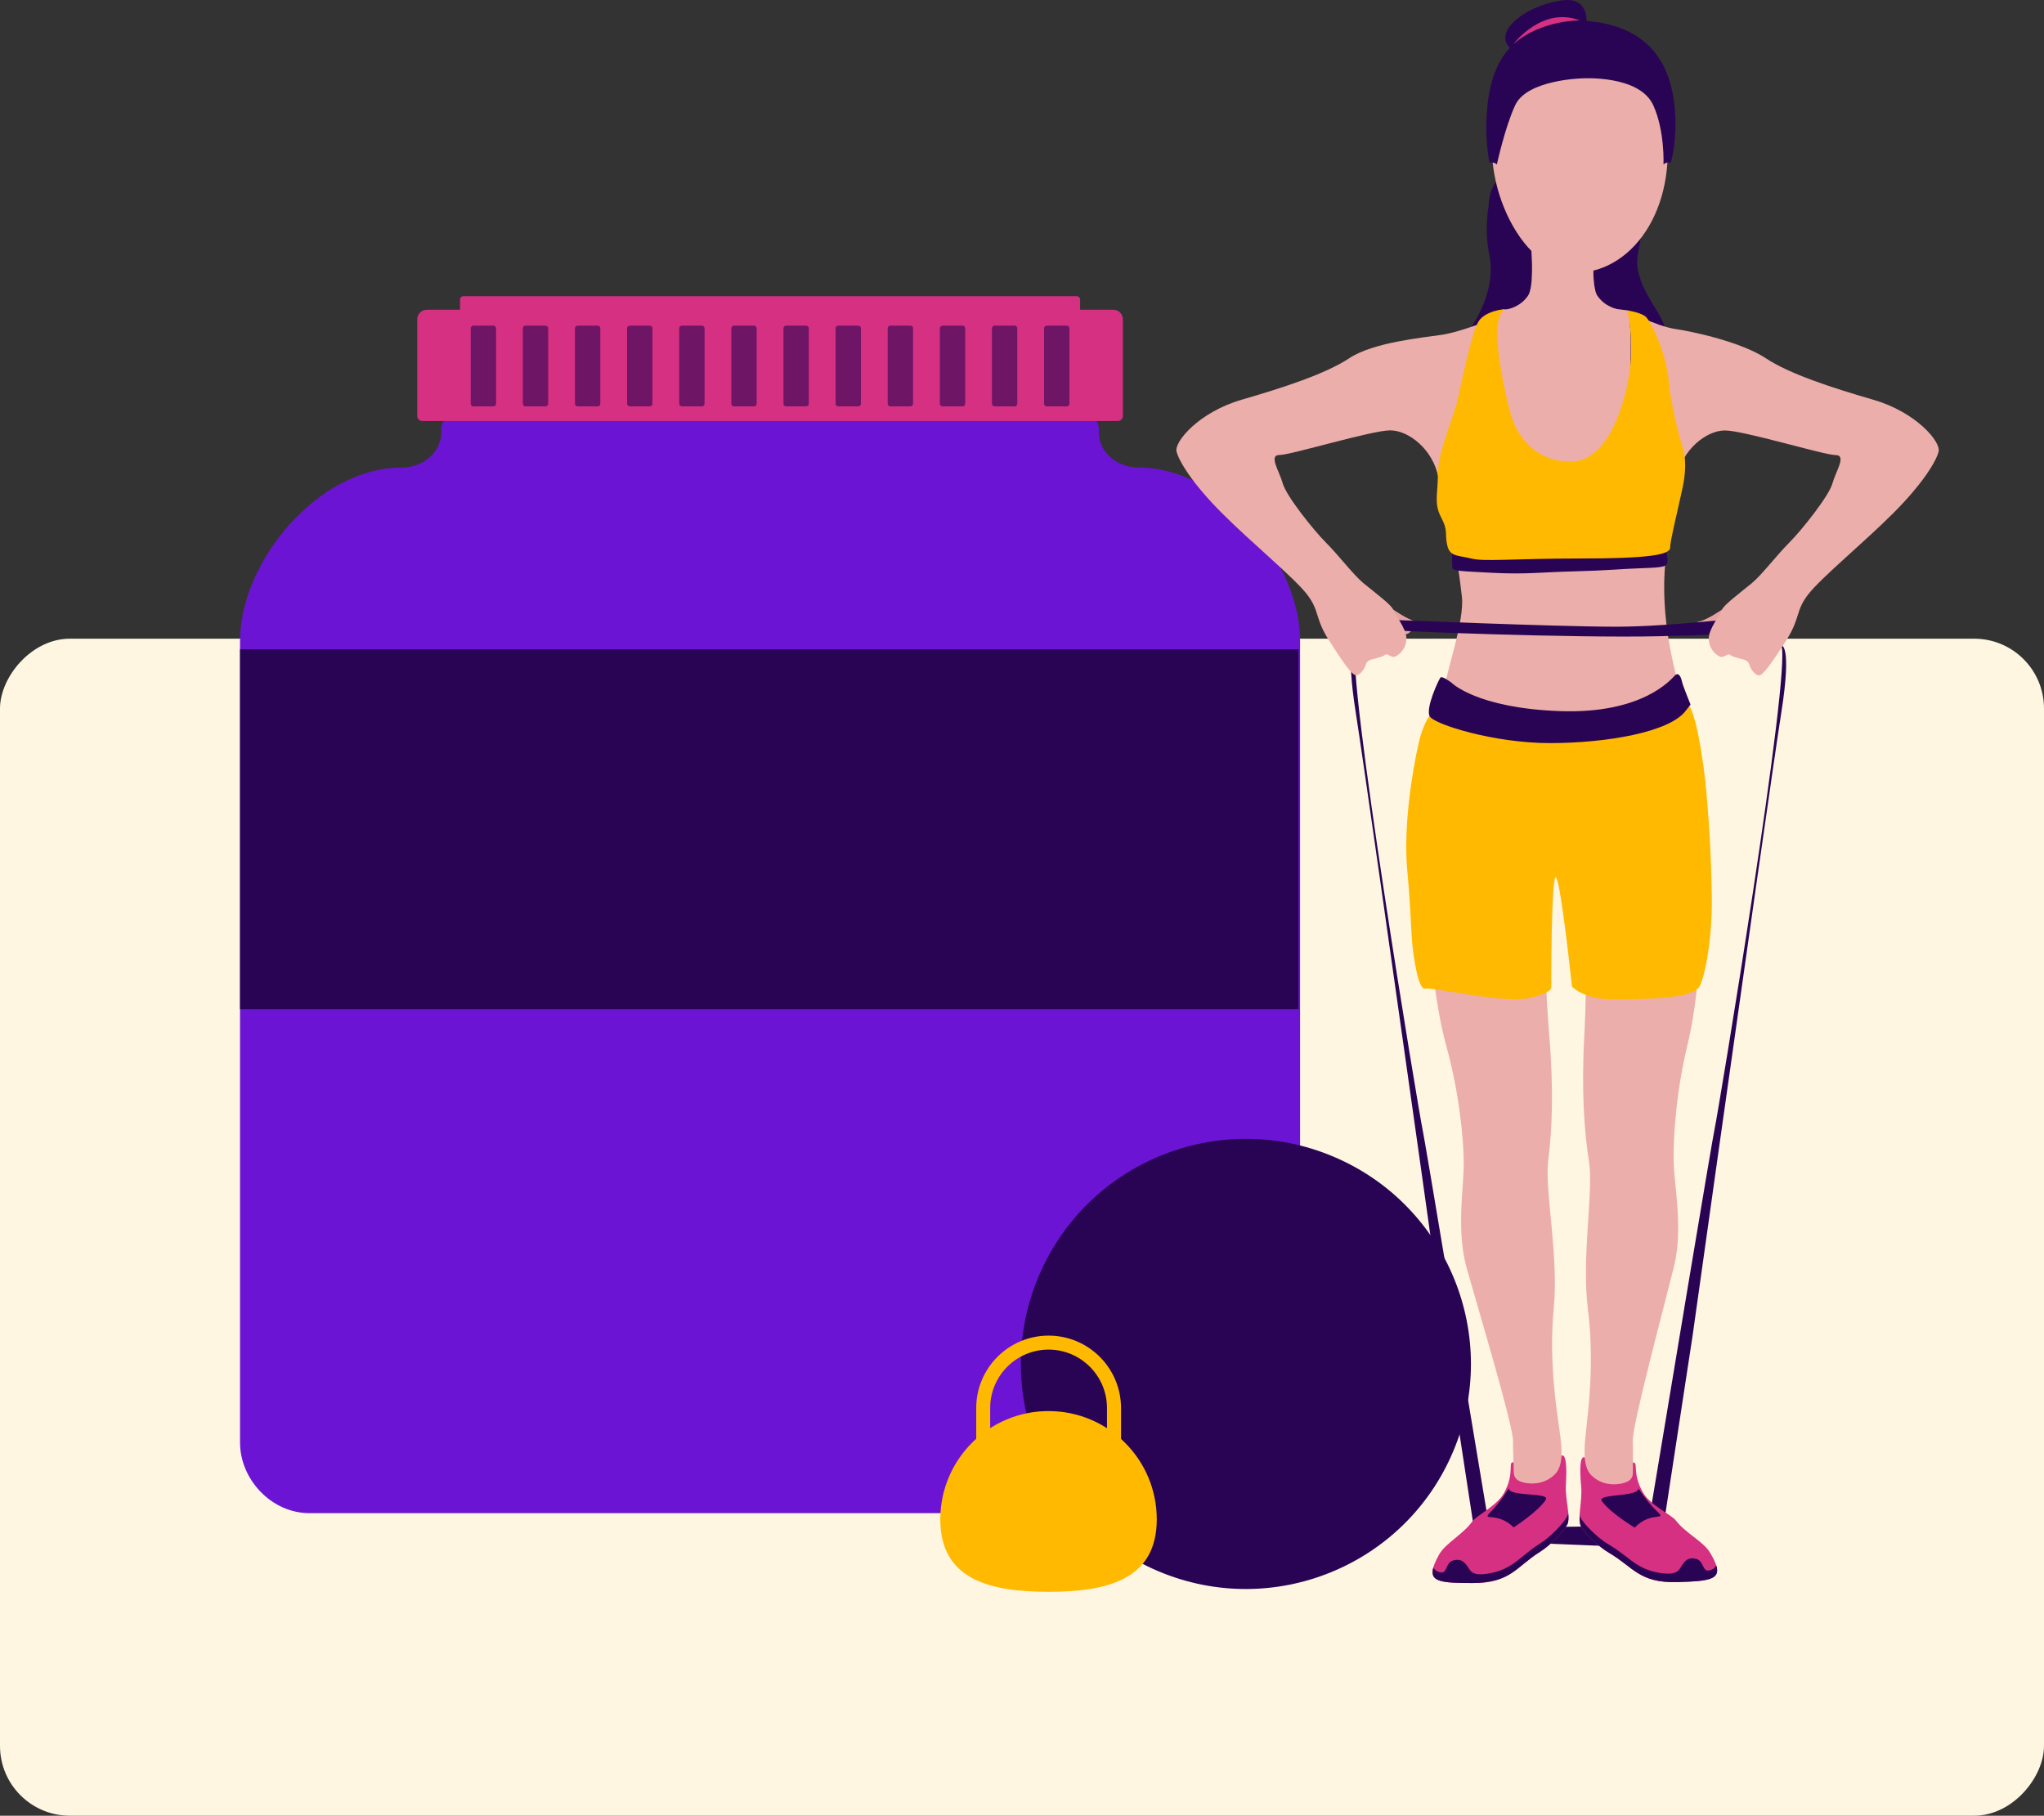 <svg width="1405" height="1248" viewBox="0 0 1405 1248" fill="none" xmlns="http://www.w3.org/2000/svg">
<rect x="0" y="0" width="1405" height="1248" fill="#333333" stroke="none"/>
<rect width="1405" height="809" rx="48" transform="matrix(1 0 0 -1 0 1248)" fill="#FEF6E1"/>
<path d="M782.678 321.368C767.534 321.368 755.275 310.531 755.313 297.205C755.313 295.504 755.318 294.443 755.318 294.443C755.318 289.602 750.861 285.68 745.363 285.68H313.291C307.793 285.68 303.336 289.602 303.336 294.443C303.336 294.443 303.336 295.504 303.341 297.205C303.38 310.531 291.119 321.368 275.974 321.368C218.567 321.368 165 386.081 165 440.481V991.622C165 1016.61 186.374 1040.05 212.745 1040.05H845.903C872.274 1040.05 893.649 1016.61 893.649 991.622V440.481C893.649 386.081 840.082 321.368 782.673 321.368H782.678Z" fill="#6C14D3"/>
<path d="M892.553 446.293H165V693.628H892.553V446.293Z" fill="#2A0454"/>
<path d="M740.101 203.597H318.556C317.264 203.597 316.217 204.643 316.217 205.934V244.541C316.217 245.832 317.264 246.88 318.556 246.88H740.101C741.392 246.88 742.44 245.832 742.44 244.541V205.934C742.44 204.643 741.392 203.597 740.101 203.597Z" fill="#D53082"/>
<path d="M293.392 212.903H765.268C768.905 212.903 771.861 215.856 771.861 219.492V285.889C771.861 287.814 770.297 289.376 768.372 289.376H290.288C288.362 289.376 286.799 287.814 286.799 285.889V219.492C286.799 215.856 289.754 212.903 293.392 212.903Z" fill="#D53082"/>
<path opacity="0.6" d="M339.135 223.816H325.405C324.387 223.816 323.562 224.641 323.562 225.66V277.484C323.562 278.503 324.387 279.326 325.405 279.326H339.135C340.153 279.326 340.978 278.503 340.978 277.484V225.66C340.978 224.641 340.153 223.816 339.135 223.816Z" fill="#2A0454"/>
<path opacity="0.6" d="M374.967 223.816H361.236C360.218 223.816 359.393 224.641 359.393 225.66V277.484C359.393 278.503 360.218 279.326 361.236 279.326H374.967C375.985 279.326 376.81 278.503 376.81 277.484V225.66C376.81 224.641 375.985 223.816 374.967 223.816Z" fill="#2A0454"/>
<path opacity="0.6" d="M410.795 223.816H397.067C396.048 223.816 395.223 224.641 395.223 225.66V277.484C395.223 278.503 396.048 279.326 397.067 279.326H410.795C411.814 279.326 412.639 278.503 412.639 277.484V225.66C412.639 224.641 411.814 223.816 410.795 223.816Z" fill="#2A0454"/>
<path opacity="0.6" d="M446.626 223.816H432.896C431.879 223.816 431.054 224.641 431.054 225.66V277.484C431.054 278.503 431.879 279.326 432.896 279.326H446.626C447.645 279.326 448.47 278.503 448.47 277.484V225.66C448.47 224.641 447.645 223.816 446.626 223.816Z" fill="#2A0454"/>
<path opacity="0.6" d="M482.452 223.816H468.722C467.703 223.816 466.878 224.641 466.878 225.66V277.484C466.878 278.503 467.703 279.326 468.722 279.326H482.452C483.47 279.326 484.296 278.503 484.296 277.484V225.66C484.296 224.641 483.47 223.816 482.452 223.816Z" fill="#2A0454"/>
<path opacity="0.6" d="M518.283 223.816H504.553C503.535 223.816 502.709 224.641 502.709 225.66V277.484C502.709 278.503 503.535 279.326 504.553 279.326H518.283C519.3 279.326 520.127 278.503 520.127 277.484V225.66C520.127 224.641 519.3 223.816 518.283 223.816Z" fill="#2A0454"/>
<path opacity="0.6" d="M554.109 223.816H540.381C539.362 223.816 538.537 224.641 538.537 225.66V277.484C538.537 278.503 539.362 279.326 540.381 279.326H554.109C555.128 279.326 555.953 278.503 555.953 277.484V225.66C555.953 224.641 555.128 223.816 554.109 223.816Z" fill="#2A0454"/>
<path opacity="0.6" d="M589.941 223.816H576.21C575.194 223.816 574.367 224.641 574.367 225.66V277.484C574.367 278.503 575.194 279.326 576.21 279.326H589.941C590.959 279.326 591.784 278.503 591.784 277.484V225.66C591.784 224.641 590.959 223.816 589.941 223.816Z" fill="#2A0454"/>
<path opacity="0.6" d="M625.773 223.816H612.042C611.024 223.816 610.199 224.641 610.199 225.66V277.484C610.199 278.503 611.024 279.326 612.042 279.326H625.773C626.791 279.326 627.616 278.503 627.616 277.484V225.66C627.616 224.641 626.791 223.816 625.773 223.816Z" fill="#2A0454"/>
<path opacity="0.6" d="M661.602 223.816H647.873C646.854 223.816 646.029 224.641 646.029 225.66V277.484C646.029 278.503 646.854 279.326 647.873 279.326H661.602C662.62 279.326 663.445 278.503 663.445 277.484V225.66C663.445 224.641 662.62 223.816 661.602 223.816Z" fill="#2A0454"/>
<path opacity="0.6" d="M697.433 223.816H683.702C682.686 223.816 681.86 224.641 681.86 225.66V277.484C681.86 278.503 682.686 279.326 683.702 279.326H697.433C698.451 279.326 699.276 278.503 699.276 277.484V225.66C699.276 224.641 698.451 223.816 697.433 223.816Z" fill="#2A0454"/>
<path opacity="0.6" d="M733.258 223.816H719.528C718.51 223.816 717.685 224.641 717.685 225.66V277.484C717.685 278.503 718.51 279.326 719.528 279.326H733.258C734.277 279.326 735.102 278.503 735.102 277.484V225.66C735.102 224.641 734.277 223.816 733.258 223.816Z" fill="#2A0454"/>
<path d="M998.889 997.61C1032.1 918.908 995.226 828.183 916.53 794.971C837.833 761.758 747.115 798.635 713.906 877.336C680.695 956.038 717.569 1046.76 796.265 1079.98C874.96 1113.19 965.679 1076.31 998.889 997.61Z" fill="#2A0454"/>
<path d="M1040.46 1049.84L1132.86 1048.67L1137.39 1064.04L1040.46 1060.05V1049.84Z" fill="#2A0454"/>
<path d="M1023.29 141.43C1023.29 141.43 1020.06 157.52 1023.74 175.23C1029.13 201.358 1010.77 231.92 993.03 244.296C975.293 256.671 1029.19 275.397 1079.86 263.712C1130.52 252.026 1163.06 251.487 1137.38 211.066C1111.71 170.645 1137.38 175.649 1124.41 133.162C1113.89 98.703 1023.29 96.215 1023.29 141.401V141.43Z" fill="#2A0454"/>
<path d="M1118.36 213.282L1111.86 212.473C1111.86 212.473 1103.38 211.156 1098.01 203.276C1092.65 195.394 1096.58 160.486 1096.58 160.486H1051.72C1051.72 160.486 1055.65 195.394 1050.29 203.276C1044.92 211.156 1036.45 212.473 1036.45 212.473L1029.94 213.282C1024.25 222.122 1029.7 290.798 1029.7 290.798L1073.03 326.276V328.102L1074.14 327.204C1074.14 327.204 1074.89 328.102 1075.24 328.102C1089.18 328.102 1118.57 290.828 1118.57 290.828C1118.57 290.828 1124.02 222.152 1118.33 213.312L1118.36 213.282Z" fill="#ECAEAA"/>
<path d="M1186.34 418.204L1183.79 418.893C1183.79 418.893 1173.31 426.145 1168.21 427.073C1163.12 428.002 1169.92 429.11 1169.92 429.11C1169.92 429.11 1169.77 436.183 1176.99 436.183C1184.21 436.183 1186.34 418.175 1186.34 418.175V418.204Z" fill="#E5A3A1"/>
<path d="M954.979 418.204L957.526 418.893C957.526 418.893 968.012 426.145 973.107 427.073C978.199 428.002 971.398 429.11 971.398 429.11C971.398 429.11 971.548 436.183 964.327 436.183C957.106 436.183 954.979 418.175 954.979 418.175V418.204Z" fill="#E5A3A1"/>
<path d="M974.485 787.084C984.821 860.255 992.881 917.874 992.881 917.874L1012.87 1048.66H1023.5C1009.33 963.298 979.159 781.81 977.751 775.817C975.893 767.968 924.54 459.852 931.969 443.612C931.969 443.612 924.39 442.264 931.969 490.115C936.613 519.329 958.306 672.383 974.485 787.113V787.084Z" fill="#2A0454"/>
<path d="M1132.86 1048.67H1143.5L1163.48 917.874C1163.48 917.874 1171.57 860.255 1181.88 787.084C1198.06 672.325 1219.75 519.3 1224.39 490.086C1231.97 442.235 1224.39 443.583 1224.39 443.583C1231.85 459.823 1180.47 767.938 1178.61 775.787C1177.2 781.781 1147.03 963.3 1132.86 1048.64V1048.67Z" fill="#2A0454"/>
<path d="M1071.47 1002.46C1071.47 1002.46 1078.12 991.284 1076.36 1020.65C1075.76 1030.57 1079.92 1042.85 1077.26 1047.95C1074.98 1052.32 1066.02 1062 1058.56 1066.64C1042.35 1076.71 1038.55 1088.1 1012.27 1088.1C985.992 1088.1 978.921 1087.05 989.199 1068.53C993.574 1060.65 1005.56 1054.81 1012.12 1045.61C1014.82 1041.83 1029.17 1034.79 1033.87 1026.13C1041.3 1012.47 1036.42 1005.1 1040.01 1005.1L1071.47 1002.46Z" fill="#D53082"/>
<path d="M984.793 660.845C984.793 660.845 985.991 689.16 994.47 720.113C1002.95 751.066 1006.15 782.887 1006.15 799.846C1006.15 816.806 1000.91 845.691 1008.19 871.698C1015.5 897.678 1040.01 979.178 1040.01 990.264C1040.01 998.325 1040.4 1007.88 1040.61 1012.47C1040.7 1014.59 1041.84 1016.51 1043.67 1017.56C1047.68 1019.9 1060.06 1022.03 1068.77 1013.31C1074.95 1007.13 1073.6 994.909 1071.83 982.054C1070.09 969.2 1064.52 935.611 1068.03 899.116C1071.53 862.62 1061.61 817.943 1064.22 797.479C1066.86 777.044 1068.14 749.478 1064.79 709.866C1061.67 672.92 1061.88 646.193 1061.88 646.193L984.763 660.785L984.793 660.845Z" fill="#ECAEAA"/>
<path d="M1077.28 1042.22C1075.01 1046.6 1066.05 1056.27 1058.59 1060.92C1042.38 1070.99 1038.57 1082.37 1012.3 1082.37C996.207 1082.37 987.339 1081.95 985.242 1077.4C982.425 1087.35 991.115 1088.07 1012.3 1088.07C1038.57 1088.07 1042.38 1076.68 1058.59 1066.61C1066.05 1061.97 1075.04 1052.29 1077.28 1047.91C1078.24 1046.06 1078.27 1043.27 1077.97 1039.97C1077.82 1040.81 1077.61 1041.56 1077.28 1042.22Z" fill="#2A0454"/>
<path d="M1018.83 1082.13C1018.83 1082.13 1012.87 1082.85 1010.23 1078.9C1007.59 1074.94 1005.41 1070.87 999.146 1072.48C992.854 1074.1 995.46 1083.33 988.329 1080.24C988.329 1080.24 997.677 1087.71 1018.83 1082.13Z" fill="#2A0454"/>
<g style="mix-blend-mode:multiply" opacity="0.5">
<path d="M1061.91 646.254L984.792 660.847C984.792 660.847 985.243 671.603 987.578 687.094C997.556 691.859 1018.86 697.761 1064.13 701.148C1061.73 668.817 1061.91 646.254 1061.91 646.254Z" fill="#ECAEAA"/>
</g>
<g style="mix-blend-mode:multiply" opacity="0.5">
<path d="M1072.49 987.028C1073.15 995.628 1072.61 1003.15 1068.21 1007.55C1059.49 1016.27 1047.11 1014.15 1043.1 1011.81C1041.84 1011.09 1040.94 1009.92 1040.46 1008.6C1040.52 1010.1 1040.58 1011.42 1040.64 1012.47C1040.73 1014.59 1041.87 1016.51 1043.7 1017.56C1047.71 1019.9 1060.09 1022.03 1068.81 1013.31C1074.17 1007.94 1073.84 997.966 1072.52 987.028H1072.49Z" fill="#ECAEAA"/>
</g>
<path d="M1037.08 1022.93C1037.08 1022.93 1031.42 1032.45 1024.55 1039.32C1017.69 1046.18 1029.14 1038.51 1040.46 1049.83C1040.46 1049.83 1056.91 1039.32 1062.52 1030.87C1066.05 1025.53 1037.08 1029.04 1037.08 1022.95V1022.93Z" fill="#2A0454"/>
<path d="M1091.22 1003.6C1091.22 1003.6 1084.23 992.632 1086.87 1021.91C1087.77 1031.79 1083.99 1044.2 1086.78 1049.23C1089.18 1053.52 1098.44 1062.93 1106.05 1067.36C1122.55 1076.95 1126.69 1088.21 1152.97 1087.44C1179.24 1086.66 1186.28 1085.37 1175.44 1067.18C1170.82 1059.42 1158.69 1053.97 1151.83 1044.95C1149.01 1041.26 1134.48 1034.64 1129.51 1026.13C1121.66 1012.71 1126.33 1005.19 1122.74 1005.28L1091.22 1003.6Z" fill="#D53082"/>
<path d="M1167.62 659.526C1167.62 659.526 1167.26 687.871 1159.74 719.064C1152.22 750.255 1149.94 782.168 1150.45 799.097C1150.96 816.026 1157.07 844.76 1150.57 870.949C1144.07 897.137 1121.99 979.326 1122.32 990.414C1122.55 998.474 1122.46 1008.03 1122.37 1012.65C1122.35 1014.77 1121.27 1016.72 1119.47 1017.83C1115.51 1020.29 1103.23 1022.77 1094.24 1014.35C1087.89 1008.36 1088.88 996.107 1090.23 983.222C1091.6 970.338 1096.13 936.599 1091.51 900.222C1086.93 863.847 1095.5 818.872 1092.26 798.527C1089.03 778.182 1086.9 750.645 1089.06 710.973C1091.07 673.968 1090.08 647.241 1090.08 647.241L1167.59 659.526H1167.62Z" fill="#ECAEAA"/>
<path d="M1086.63 1043.54C1089.03 1047.82 1098.29 1057.23 1105.9 1061.67C1122.4 1071.26 1126.54 1082.52 1152.82 1081.74C1168.91 1081.26 1177.74 1080.57 1179.72 1075.96C1182.84 1085.85 1174.18 1086.81 1153 1087.44C1126.72 1088.21 1122.59 1076.95 1106.08 1067.36C1098.47 1062.95 1089.21 1053.52 1086.81 1049.23C1085.79 1047.4 1085.67 1044.62 1085.88 1041.32C1086.03 1042.16 1086.27 1042.91 1086.63 1043.54Z" fill="#2A0454"/>
<path d="M1146.22 1081.65C1146.22 1081.65 1152.22 1082.19 1154.73 1078.15C1157.25 1074.13 1159.32 1069.97 1165.64 1071.4C1171.96 1072.81 1169.62 1082.13 1176.7 1078.84C1176.7 1078.84 1167.59 1086.6 1146.26 1081.65H1146.22Z" fill="#2A0454"/>
<g style="mix-blend-mode:multiply" opacity="0.5">
<path d="M1090.07 647.27L1167.59 659.556C1167.59 659.556 1167.47 670.312 1165.58 685.863C1155.75 690.926 1134.66 697.458 1089.48 702.223C1090.88 669.863 1090.05 647.3 1090.05 647.3L1090.07 647.27Z" fill="#ECAEAA"/>
</g>
<g style="mix-blend-mode:multiply" opacity="0.5">
<path d="M1089.75 988.227C1089.33 996.856 1090.11 1004.35 1094.66 1008.6C1103.62 1017.05 1115.93 1014.53 1119.89 1012.08C1121.12 1011.3 1121.99 1010.13 1122.44 1008.81C1122.44 1010.31 1122.41 1011.63 1122.38 1012.68C1122.35 1014.8 1121.27 1016.75 1119.47 1017.86C1115.51 1020.32 1103.23 1022.8 1094.24 1014.38C1088.7 1009.17 1088.73 999.223 1089.75 988.227Z" fill="#ECAEAA"/>
</g>
<path d="M1126.24 1023.02C1126.24 1023.02 1132.17 1032.36 1139.24 1039.02C1146.31 1045.67 1134.63 1038.36 1123.66 1050.01C1123.66 1050.01 1106.91 1040 1101.04 1031.7C1097.36 1026.49 1126.42 1029.13 1126.24 1023.02Z" fill="#2A0454"/>
<path d="M1004.17 388L1002.2 390.398C1002.2 390.398 1002.86 392.855 1004.86 409.904C1006.87 426.923 993.627 463.15 993.028 473.098C992.429 483.046 1046.15 499.226 1091.06 493.113C1135.98 487.001 1152.24 467.854 1152.15 465.068C1152.06 462.281 1140.59 425.005 1144.87 385.125L1004.15 387.971L1004.17 388Z" fill="#ECAEAA"/>
<path d="M987.727 487.06C987.727 487.06 979.846 490.326 975.172 510.761C970.499 531.196 964.656 568.86 967.291 597.774C969.929 626.69 969.75 637.087 970.647 647.274C971.636 658.48 974.992 680.714 979.667 679.546C984.34 678.377 1032.43 689.463 1049.36 686.257C1066.29 683.052 1066.29 678.947 1066.29 678.947C1066.29 678.947 1066.13 606.074 1069.19 603.019C1072.25 599.962 1080.55 678.077 1080.55 678.077C1080.55 678.077 1088.43 686.827 1107.69 686.827C1126.96 686.827 1160.51 687.006 1167.58 678.947C1171.12 674.9 1177.14 647.125 1176.66 616.442C1176.18 585.7 1174.62 563.286 1172.86 543.721C1171.12 524.155 1165.55 486.49 1159.4 483.285C1153.26 480.079 1047.56 510.041 987.695 487.03L987.727 487.06Z" fill="#FFB901"/>
<g style="mix-blend-mode:multiply" opacity="0.14">
<path d="M1090.28 671.874C1083.57 665.163 1073.32 606.374 1073.32 598.763C1073.32 591.152 1085.04 567.51 1079.83 569.998C1074.58 572.485 1067.75 595.047 1067.75 591.662C1067.75 588.275 1062.51 574.612 1058.79 574.612C1055.08 574.612 1062.9 588.934 1063.41 597.653C1063.74 603.467 1059.36 666.091 1050.7 674.75C1046.06 679.395 1021.64 681.342 1000.07 682.121C1016.73 684.788 1038.96 688.233 1049.38 686.257C1066.31 683.05 1066.31 678.945 1066.31 678.945C1066.31 678.945 1066.16 606.074 1069.22 603.019C1072.28 599.961 1080.58 678.076 1080.58 678.076C1080.58 678.076 1088.45 686.825 1107.72 686.825C1126.99 686.825 1158.77 686.975 1166.92 679.514C1165.4 679.844 1163.78 680.174 1162.04 680.503C1135.2 685.687 1096.96 678.556 1090.25 671.845L1090.28 671.874Z" fill="#FFB901"/>
</g>
<g style="mix-blend-mode:multiply" opacity="0.14">
<path d="M982.153 631.814C985.598 628.368 978.438 616.082 976.04 600.111C973.644 584.142 976.76 543.84 981.255 517.923C983.023 507.705 988.175 497.607 993.718 489.127C991.681 488.497 989.674 487.809 987.727 487.059C987.727 487.059 979.846 490.325 975.172 510.76C970.499 531.196 964.656 568.86 967.291 597.774C969.929 626.69 969.75 637.087 970.647 647.275C971.576 657.852 974.602 678.226 978.887 679.516C974.963 666.811 974.992 646.825 974.992 628.337C974.992 605.715 978.707 635.288 982.184 631.814H982.153Z" fill="#FFB901"/>
</g>
<path d="M950.065 425.786C951.234 425.786 1068.92 430.759 1110.66 430.759C1152.39 430.759 1202.61 422.879 1205.55 425.786C1208.45 428.692 1209.62 434.536 1209.62 434.536C1209.62 434.536 1196.2 436.032 1139.57 437.322C1082.94 438.61 953.331 433.876 952.102 432.647C950.875 431.418 950.065 425.786 950.065 425.786Z" fill="#2A0454"/>
<path d="M1029.49 217.838C1029.49 217.838 1004.95 228.056 991.232 230.092C977.509 232.131 943.923 235.337 927.564 246.153C911.205 256.97 882.593 266.29 853.409 274.769C824.198 283.248 806.97 303.683 808.738 310.395C810.474 317.106 819.553 332.299 839.988 352.734C860.421 373.169 889.484 396.99 898.382 408.496C907.281 420.032 903.625 424.557 913.273 439.747C922.921 454.94 929.332 464.137 932.118 464.137C934.904 464.137 937.661 460.063 938.531 457.576C939.399 455.088 939.998 454.07 943.053 453.201C946.111 452.331 950.635 451.463 952.102 449.996C953.571 448.527 956.178 452.632 959.263 451.164C962.32 449.695 966.723 445.62 966.723 438.758C966.723 431.896 958.244 421.679 957.526 418.893C956.806 416.107 944.821 407.058 937.511 401.095C930.2 395.102 920.433 381.978 911.534 373.05C902.636 364.149 883.999 340.659 881.723 332.238C879.416 323.819 871.747 312.732 879.535 312.732C887.326 312.732 942.784 295.803 955.638 295.803C968.491 295.803 985.12 309.226 988.626 327.924C992.132 346.621 994.018 348.51 994.018 348.51L1029.49 217.838Z" fill="#ECAEAA"/>
<g style="mix-blend-mode:multiply" opacity="0.5">
<path d="M939.91 454.909C939.91 454.909 939.58 452.122 936.884 450.023C934.188 447.926 933.167 446.907 933.917 447.177C934.697 447.448 936.494 450.353 936.494 448.616C936.494 446.878 937.483 444.061 937.483 445.59C937.483 447.118 939.251 453.5 940.958 454.039C940.958 454.039 939.879 454.278 939.879 454.909H939.91Z" fill="#ECAEAA"/>
</g>
<g style="mix-blend-mode:multiply" opacity="0.5">
<path d="M952.103 450.025C952.103 450.025 950.035 443.462 947.998 441.455C945.961 439.418 945.961 437.141 945.961 437.141C945.961 437.141 946.769 438.608 947.399 440.046C947.998 441.486 952.762 445.95 952.762 449.725L952.103 450.025Z" fill="#ECAEAA"/>
</g>
<path d="M1118.36 213.284C1118.36 213.284 1137.77 224.042 1151.5 226.108C1165.22 228.147 1197.37 235.397 1213.73 246.213C1230.08 257.032 1258.7 266.35 1287.88 274.829C1317.09 283.31 1334.32 303.745 1332.55 310.457C1330.81 317.168 1321.74 332.359 1301.3 352.794C1280.87 373.229 1251.81 397.051 1242.91 408.556C1234.01 420.092 1237.66 424.617 1228.02 439.809C1218.37 455 1211.96 464.199 1209.17 464.199C1206.39 464.199 1203.63 460.123 1202.76 457.638C1201.89 455.15 1201.29 454.132 1198.24 453.262C1195.18 452.393 1190.66 451.525 1189.19 450.056C1187.72 448.587 1185.11 452.692 1182.03 451.225C1178.97 449.756 1174.57 445.682 1174.57 438.82C1174.57 431.958 1183.05 421.741 1183.76 418.955C1184.48 416.167 1196.47 407.118 1203.78 401.156C1211.09 395.162 1220.86 382.04 1229.75 373.11C1238.65 364.211 1257.29 340.719 1259.57 332.3C1261.87 323.88 1269.54 312.794 1261.75 312.794C1253.96 312.794 1198.51 295.863 1185.65 295.863C1172.8 295.863 1156.17 309.288 1152.67 327.985C1149.16 346.681 1147.27 348.57 1147.27 348.57L1118.36 213.315V213.284Z" fill="#ECAEAA"/>
<g style="mix-blend-mode:multiply" opacity="0.5">
<path d="M1201.38 454.909C1201.38 454.909 1201.71 452.123 1204.41 450.023C1207.1 447.926 1208.12 446.908 1207.37 447.177C1206.59 447.448 1204.8 450.353 1204.8 448.617C1204.8 446.878 1203.81 444.061 1203.81 445.59C1203.81 447.118 1202.04 453.5 1200.33 454.039C1200.33 454.039 1201.41 454.279 1201.41 454.909H1201.38Z" fill="#ECAEAA"/>
</g>
<g style="mix-blend-mode:multiply" opacity="0.5">
<path d="M1189.19 450.025C1189.19 450.025 1191.25 443.462 1193.29 441.455C1195.33 439.418 1195.33 437.141 1195.33 437.141C1195.33 437.141 1194.52 438.608 1193.89 440.046C1193.29 441.486 1188.53 445.95 1188.53 449.725L1189.19 450.025Z" fill="#ECAEAA"/>
</g>
<path d="M997.884 469.352C997.884 469.352 991.412 464.437 990.214 465.635C989.016 466.835 979.698 486.88 982.754 492.364C985.811 497.847 1026.77 510.761 1065.33 510.761C1103.89 510.761 1148.32 503.331 1159.05 488.109L1162.04 484.273C1162.04 484.273 1156.74 471.239 1156.26 468.843C1155.78 466.445 1154.16 461.411 1151.38 464.197C1148.56 467.015 1129.09 490.835 1072.13 488.768C1015.17 486.7 997.884 469.381 997.884 469.381V469.352Z" fill="#2A0454"/>
<g style="mix-blend-mode:multiply" opacity="0.45">
<path d="M1075.66 463.357C1075.66 465.306 1074.08 466.863 1072.13 466.863C1070.18 466.863 1068.62 465.275 1068.62 463.357C1068.62 461.441 1070.21 459.822 1072.13 459.822C1074.05 459.822 1075.66 461.41 1075.66 463.357Z" fill="#ECAEAA"/>
</g>
<g style="mix-blend-mode:multiply" opacity="0.44">
<path d="M1096.61 199.859C1093.46 188.294 1096.61 160.486 1096.61 160.486H1051.75C1051.75 160.486 1053.79 178.554 1052.92 191.618C1065.83 197.582 1080.52 201.118 1096.64 199.859H1096.61Z" fill="#ECAEAA"/>
</g>
<path d="M1090.91 43.36C1090.91 43.36 1039.53 40.094 1028.41 79.048C1015.53 124.232 1046.96 190.931 1087.02 187.396C1127.95 183.769 1156.44 133.79 1142.99 75.482C1140.23 63.557 1131.78 53.667 1120.37 49.324C1113.18 46.597 1103.56 44.259 1090.91 43.391V43.36Z" fill="#ECAEAA"/>
<path d="M1090.45 17.831C1090.45 17.831 1093.68 -2.274 1074.06 0.213C1054.44 2.699 1035.26 14.805 1034.72 25.352C1034.18 35.899 1048.83 37.967 1055.3 38.986C1061.78 40.004 1090.45 17.831 1090.45 17.831Z" fill="#2A0454"/>
<path d="M1022.47 72.276C1024.72 51.541 1032.33 23.165 1070.68 15.765C1075.29 14.866 1080.35 14.296 1085.93 14.058C1137.61 16.245 1148.46 49.084 1150.97 72.276C1153.52 95.497 1148.46 111.888 1148.46 111.888C1145.19 111.019 1143.45 113.086 1143.45 113.086C1143.45 113.086 1144.44 89.835 1136.38 72.276C1126.73 51.242 1087.34 53.878 1087.34 53.878C1087.34 53.878 1049.67 54.748 1041.52 72.276C1034.45 87.467 1028.91 113.086 1028.91 113.086C1028.91 113.086 1027.17 111.019 1023.91 111.888C1023.91 111.888 1019.95 95.497 1022.5 72.276H1022.47Z" fill="#2A0454"/>
<path d="M1085.9 14.056C1085.9 14.056 1059.5 13.576 1040.38 30.236C1040.38 30.236 1059.98 4.018 1085.9 14.056Z" fill="#D53082"/>
<path d="M998.422 375.625C998.422 375.625 997.702 388.689 998.422 390.517C999.14 392.345 1002.65 392.556 1026.02 393.724C1049.39 394.891 1059.36 393.274 1082.31 392.704C1105.26 392.136 1113.86 391.026 1129.11 390.517C1144.36 390.008 1145.77 389.409 1146.13 385.903C1146.49 382.397 1145.02 377.812 1145.02 377.812L998.451 375.625H998.422Z" fill="#2A0454"/>
<path d="M1034.83 212.445C1034.83 212.445 1021.13 213.253 1016.31 220.954C1011.49 228.654 1004.77 262.095 1001.99 274.499C999.2 286.904 988.415 310.576 988.415 325.167C988.415 339.759 985.51 345.903 990.602 355.551C995.726 365.199 992.939 366.787 994.826 374.817C996.715 382.847 1002.02 381.529 1011.21 383.866C1020.41 386.203 1039.38 383.866 1086.09 383.866C1132.8 383.866 1147.99 381.378 1147.99 376.405C1147.99 371.43 1154.13 347.161 1156.74 334.367C1160.33 316.837 1156.74 308.088 1156.74 308.088C1156.74 308.088 1149.16 283.548 1147.09 262.243C1145.05 240.94 1134.48 220.924 1131.42 217.867C1128.36 214.812 1118.36 213.284 1118.36 213.284C1118.36 213.284 1121.86 221.882 1120.96 246.783C1120.33 264.43 1109.13 317.317 1079.8 317.317C1050.47 317.317 1040.97 292.626 1039.05 286.814C1037.13 281 1020.95 217.898 1034.83 212.504V212.445Z" fill="#FFB901"/>
<g style="mix-blend-mode:multiply" opacity="0.14">
<path d="M1121.86 367.655C1093.91 369.992 1092.56 353.633 1075.66 353.633C1058.77 353.633 1052.86 372.899 1024.46 372.899C1000.37 372.899 998.184 344.494 988.326 328.584C987.967 340.778 985.869 346.681 990.573 355.551C995.697 365.199 992.91 366.787 994.797 374.817C996.686 382.847 1001.99 381.529 1011.19 383.866C1020.38 386.203 1039.35 383.866 1086.06 383.866C1132.77 383.866 1147.96 381.378 1147.96 376.405C1147.96 371.43 1154.1 347.16 1156.71 334.367C1157.16 332.119 1157.52 330.022 1157.76 328.074C1149.94 337.332 1147.18 365.558 1121.86 367.655Z" fill="#FFB901"/>
</g>
<path d="M770.507 1004.22H760.92V967.784C760.92 945.642 742.913 927.634 720.771 927.634C698.629 927.634 680.623 945.642 680.623 967.784V989.329H671.035V967.784C671.035 940.339 693.357 918.016 720.8 918.016C748.246 918.016 770.567 940.339 770.567 967.784V1004.22H770.507Z" fill="#FFB901"/>
<path d="M795.134 1044.28C795.134 1085.36 761.817 1094.11 720.739 1094.11C679.662 1094.11 646.346 1085.36 646.346 1044.28C646.346 1003.2 679.662 969.882 720.739 969.882C761.817 969.882 795.134 1003.2 795.134 1044.28Z" fill="#FFB901"/>
</svg>
